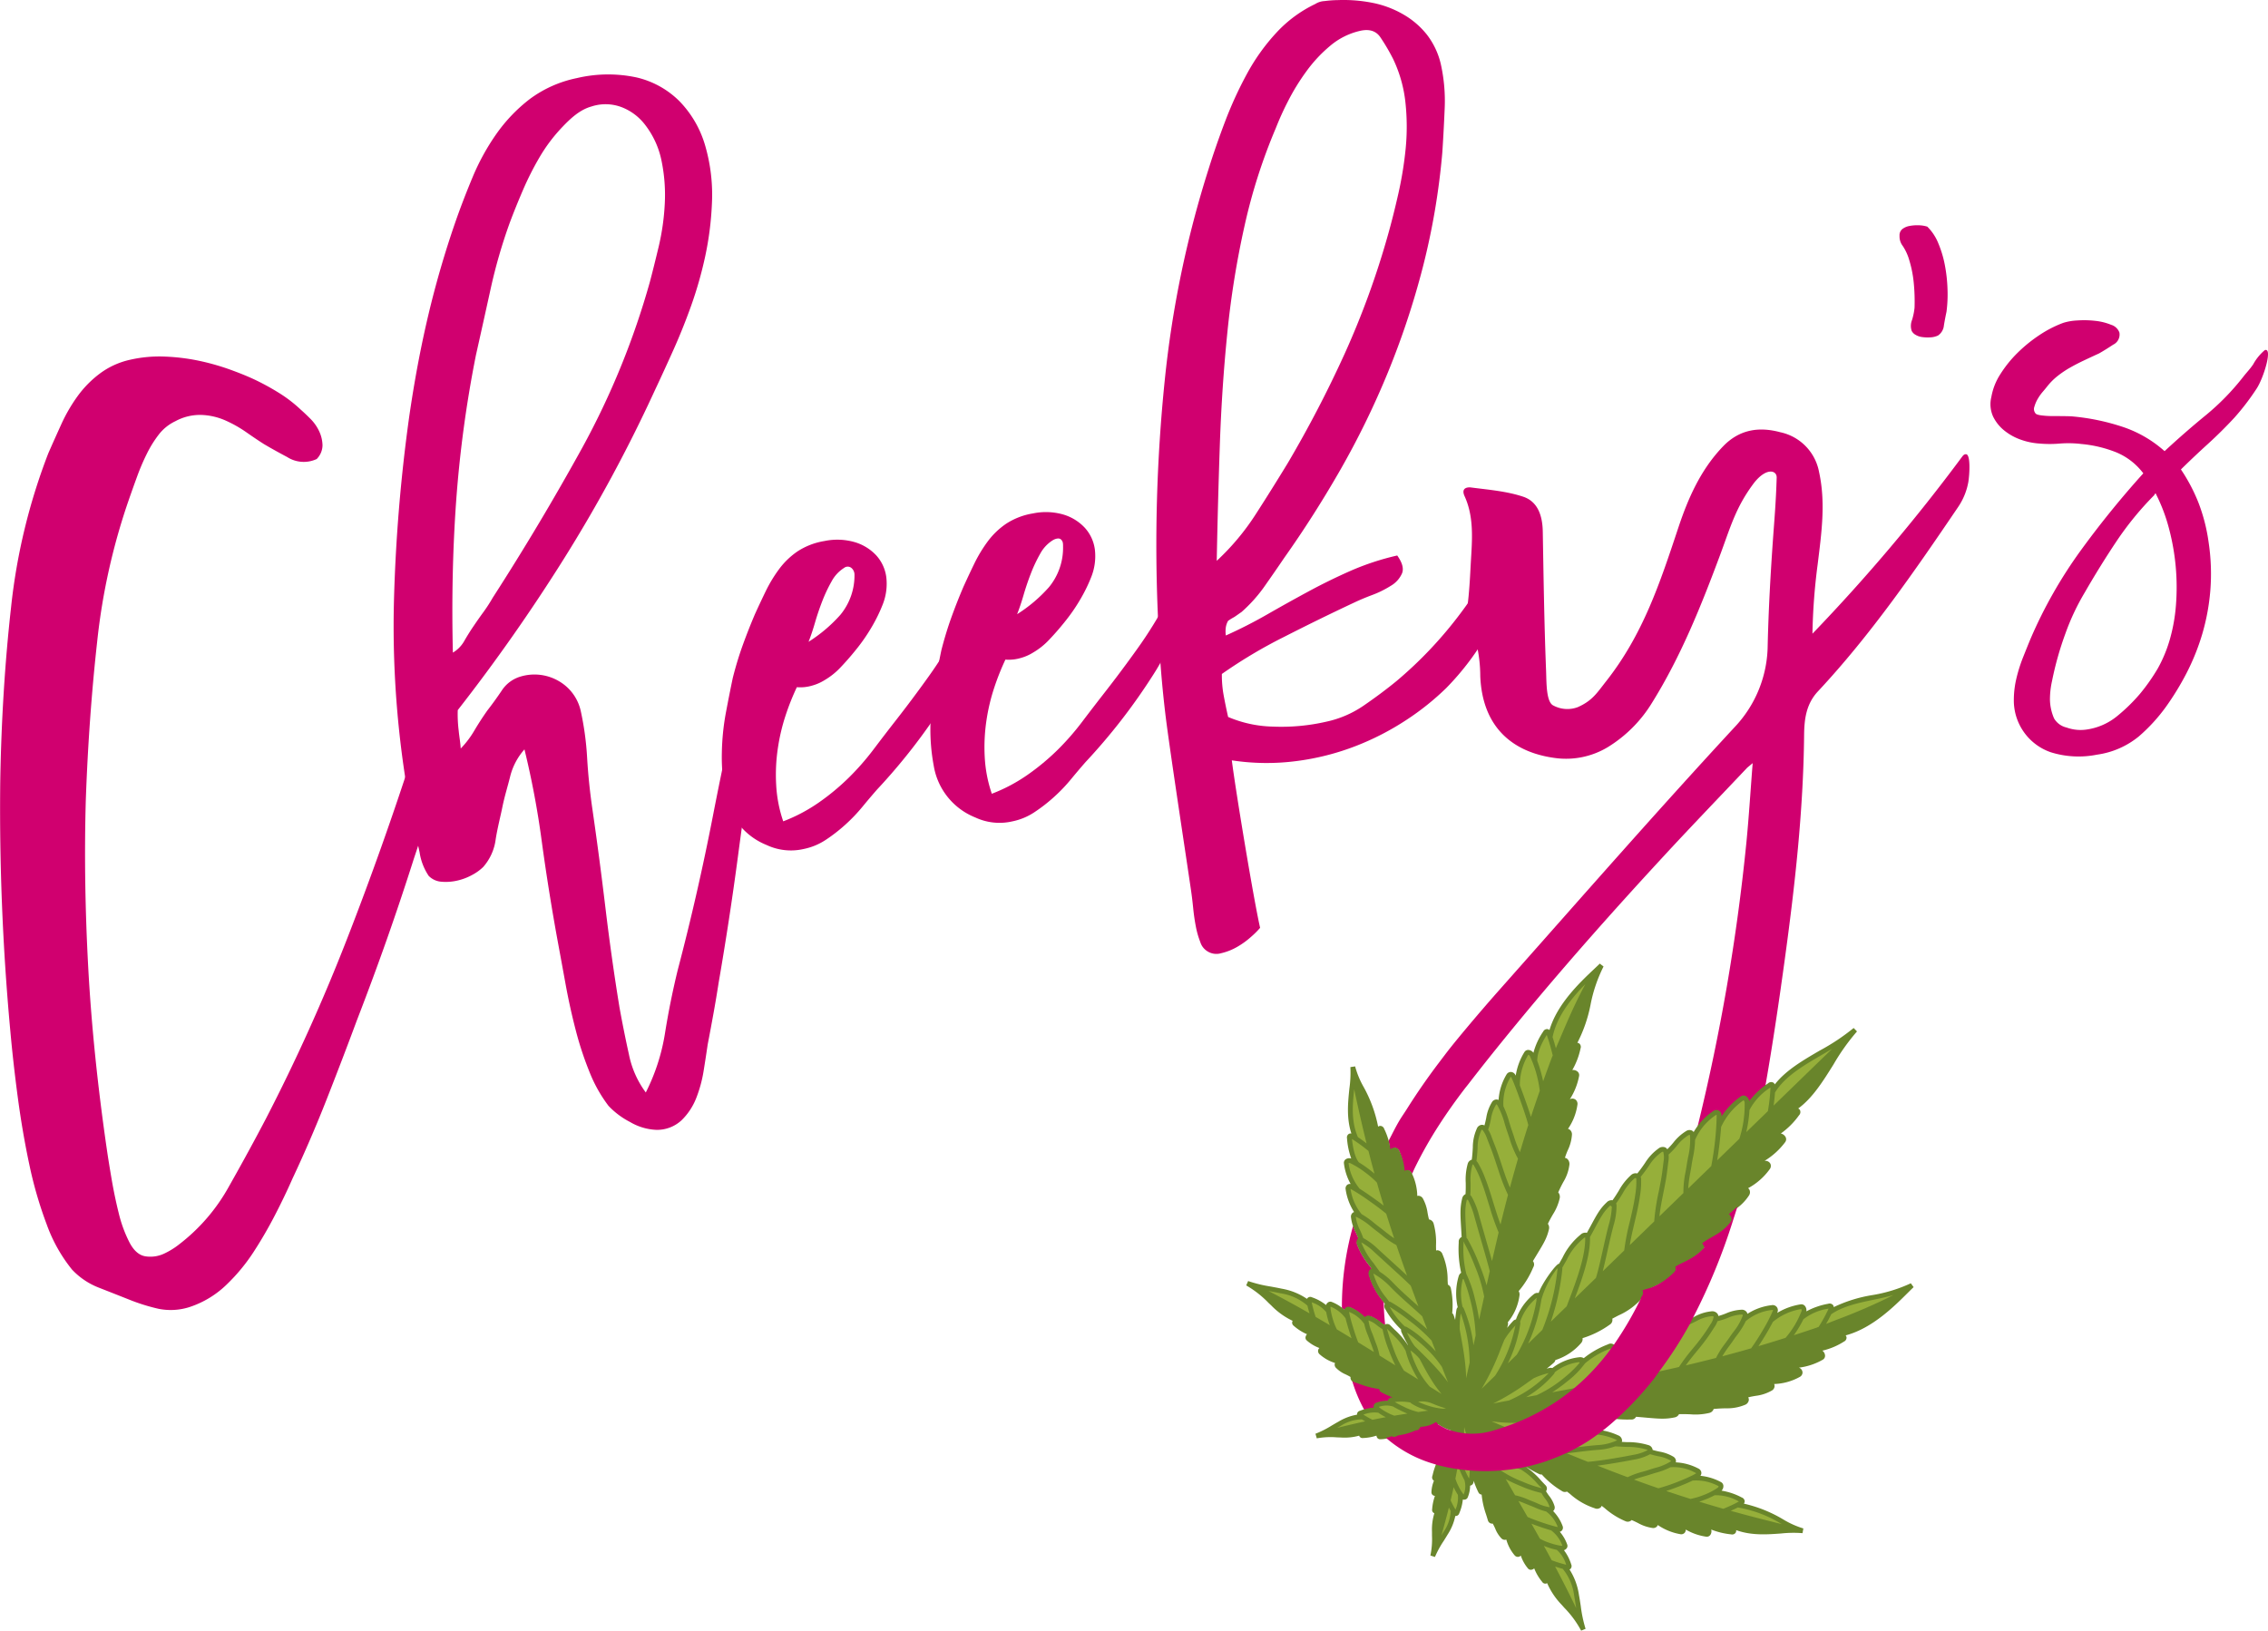 <?xml version="1.0" encoding="UTF-8"?> <svg xmlns="http://www.w3.org/2000/svg" width="445.098" height="320.044" viewBox="0 0 445.098 320.044"><g id="Group_840" data-name="Group 840" transform="translate(792 -1458.536)"><g id="Group_839" data-name="Group 839" transform="translate(-792 1458.536)"><path id="Path_779" data-name="Path 779" d="M419.1,364.15a.747.747,0,0,1,.485-.562,6.115,6.115,0,0,1,2.282-.4.439.439,0,0,1,.019-.1,1.016,1.016,0,0,1,.874-.565h0c.028,0,.365-.2.391-.2a25.977,25.977,0,0,1-2.553-1.01.923.923,0,0,1-.347-.74,16.044,16.044,0,0,1-3.828-.8c-.363-.119-.841-.258-1.261-.394-.372-.115-.639-.29-.642-.665,0-.049.007-.1.012-.15-.038-.021-.066-.033-.1-.052a28.707,28.707,0,0,0,2.635,6.468,9.061,9.061,0,0,1,2.041-.431A.934.934,0,0,1,419.1,364.15Z" transform="translate(-149.255 -88.151)" fill="#D0006F"></path><path id="Path_780" data-name="Path 780" d="M414.582,362.014a.851.851,0,0,1,.862-.094,7.545,7.545,0,0,1,2.731,2.132c.04-.049.239-.286.274-.316a.926.926,0,0,1,.885-.126,6.836,6.836,0,0,1,2.071,1.34c.26.2.419.159.743.363-.169-1.513-.269-3.041-.29-4.587l-.056-.08a13.6,13.6,0,0,1-2.715-4.955,1.079,1.079,0,0,1,.216-1.178.792.792,0,0,1,.3-.164c-.148-.2-.291-.4-.422-.581a15.082,15.082,0,0,1-2.481-4.154,1.067,1.067,0,0,1,.185-1.148c.019-.017.042-.035.07-.056-.178-.473-.366-.876-.551-1.27a12.4,12.4,0,0,1-.555-1.335,58.609,58.609,0,0,0-2.2,16.146,7.334,7.334,0,0,1,.649.487A.8.8,0,0,1,414.582,362.014Z" transform="translate(-150.3 -105.218)" fill="#D0006F"></path><path id="Path_781" data-name="Path 781" d="M420.9,392.029a1.082,1.082,0,0,1,.848.609,8.09,8.09,0,0,1,.89,2.708c.08.417.159.841.3,1.324a.308.308,0,0,1,.08,0,1.141,1.141,0,0,1,.839.832,13.707,13.707,0,0,1,.48,4.271c0,.3.014.623.021.979a.737.737,0,0,1,.344-.047,1.153,1.153,0,0,1,.923.794,12.642,12.642,0,0,1,1.031,5.109c.017.255.033.532.054.827a1.03,1.03,0,0,1,.6.8,15.434,15.434,0,0,1,.274,4.791.9.9,0,0,1,.29.415c.061.155.171.5.3.909.077-.862.2-1.7.248-2a.936.936,0,0,1,.244-.49,11.856,11.856,0,0,1,.161-6.107,1.193,1.193,0,0,1,.476-.654,21.189,21.189,0,0,1-.508-5.843v-.253a.978.978,0,0,1,.567-.928l-.08-1.324c-.208-3.2-.286-4.392.141-6.224a1.181,1.181,0,0,1,.661-.867c.044-.81.04-1.53.03-2.193a11.657,11.657,0,0,1,.363-3.751,1.162,1.162,0,0,1,.794-.827c.129-1.014.162-1.75.195-2.4a9.029,9.029,0,0,1,.747-3.659,1.2,1.2,0,0,1,.937-.792.99.99,0,0,1,.574.124c.152-.527.246-1,.342-1.469a8.344,8.344,0,0,1,1.092-3.09,1.06,1.06,0,0,1,.895-.553.923.923,0,0,1,.417.1,11.125,11.125,0,0,1,1.5-4.962,1,1,0,0,1,.888-.553,1.059,1.059,0,0,1,.923.665l.026.049a12.3,12.3,0,0,1,1.67-4.622.886.886,0,0,1,.794-.433,1.324,1.324,0,0,1,.979.555,13.429,13.429,0,0,1,1.89-4.189.842.842,0,0,1,.815-.49.7.7,0,0,1,.41.192c1.511-5.18,5.95-9.406,8.694-12.02.419-.4.8-.761,1.113-1.075l.743.565a28.583,28.583,0,0,0-2.507,7.482,27.908,27.908,0,0,1-2.553,7.522.7.7,0,0,1,.415.167.872.872,0,0,1,.215.928,14.382,14.382,0,0,1-1.6,4.257,1.343,1.343,0,0,1,1.047.3.922.922,0,0,1,.293.865,12.771,12.771,0,0,1-1.785,4.549l.086-.028a1.047,1.047,0,0,1,1.071.145,1.061,1.061,0,0,1,.325,1,11.048,11.048,0,0,1-1.82,4.713.953.953,0,0,1,.38.185,1.175,1.175,0,0,1,.4,1.028,8.346,8.346,0,0,1-.785,2.956,14.551,14.551,0,0,0-.564,1.52.99.99,0,0,1,.51.241,1.373,1.373,0,0,1,.361,1.211,8.544,8.544,0,0,1-1.134,3.254,22.965,22.965,0,0,0-1.015,2.083,1.328,1.328,0,0,1,.293,1.162,10.053,10.053,0,0,1-1.335,3.2c-.3.534-.633,1.122-.956,1.823a1.3,1.3,0,0,1,.206,1.1c-.4,1.722-.98,2.685-2.378,5.006l-.733,1.223a1.035,1.035,0,0,1,.127,1.117l-.089.185a17.474,17.474,0,0,1-2.8,4.6,1.29,1.29,0,0,1,.171.813,10.4,10.4,0,0,1-2.272,5.308.934.934,0,0,1,.023.534c-.023.106-.08.309-.155.567.52-.637,1.024-1.195,1.2-1.375a.948.948,0,0,1,.53-.283,11.1,11.1,0,0,1,3.465-4.964,1.157,1.157,0,0,1,.968-.26c.762-2.153,3.526-5.866,3.957-5.74h.01c.251-.447.475-.843.675-1.2a13.189,13.189,0,0,1,3.53-4.552,1.317,1.317,0,0,1,1.235-.352c.291-.534.546-1.014.778-1.441,1.256-2.352,1.776-3.324,3.106-4.589a1.279,1.279,0,0,1,1.11-.391c.495-.686.881-1.321,1.232-1.9a11.567,11.567,0,0,1,2.394-3.073,1.31,1.31,0,0,1,1.211-.307c.691-.864,1.125-1.5,1.509-2.073a9.9,9.9,0,0,1,2.605-2.834,1.327,1.327,0,0,1,1.293-.251,1,1,0,0,1,.449.379c.461-.454.822-.883,1.174-1.3a9.438,9.438,0,0,1,2.5-2.284,1.171,1.171,0,0,1,1.134-.112.96.96,0,0,1,.344.3,11.236,11.236,0,0,1,.923-1.373,391.1,391.1,0,0,0,9.429-54.94c.506-5.077.813-10.172,1.263-15.89-.733.623-.97.787-1.164.993-5.494,5.805-11.039,11.564-16.46,17.437-9.265,10.031-18.336,20.226-27.053,30.726-3.779,4.552-7.506,9.153-11.123,13.845-.213.274-.436.539-.646.813-1.83,2.382-3.551,4.81-5.145,7.283a80.407,80.407,0,0,0-4.728,8.368c-.185.382-.347.773-.525,1.157a10.64,10.64,0,0,1,1.078,4.395A.974.974,0,0,1,420.9,392.029Z" transform="translate(-142.408 -157.261)" fill="none"></path><path id="Path_782" data-name="Path 782" d="M427.949,249.4m7.042,112.406a28.032,28.032,0,0,1,.569,5.569c.419,10.059,6.379,14.895,14.508,16.031a15.884,15.884,0,0,0,10.549-2.127,26.25,26.25,0,0,0,8.686-8.75c5.646-9.078,9.6-18.955,13.306-28.9,2.073-5.569,3.05-9.27,6.475-13.925,2.462-3.345,4.692-2.832,4.646-1.3-.145,4.817-.419,7.8-.719,11.992-.5,7.124-.874,13.777-1.045,20.9A23.639,23.639,0,0,1,485.45,377.4c-14.677,15.855-28.92,32.114-43.255,48.285-.829.935-1.656,1.874-2.488,2.809q-3.395,3.82-6.672,7.733c-1.092,1.3-2.174,2.605-3.231,3.931-.806,1.007-1.574,2.043-2.354,3.069q-3.342,4.4-6.292,9.087c-.5.8-1.045,1.556-1.523,2.369-.757,1.286-1.385,2.6-2.078,3.9a10.212,10.212,0,0,1,.258,1.919,1.722,1.722,0,0,1,1.066-.5.913.913,0,0,1,.738.513,10.548,10.548,0,0,1,.89,4.257,1.935,1.935,0,0,1,.827-.387,1,1,0,0,1,.808.6.7.7,0,0,1,.03.075c.178-.384.34-.775.525-1.157a80.41,80.41,0,0,1,4.728-8.368c1.593-2.474,3.315-4.9,5.145-7.283.211-.274.433-.539.646-.813,3.617-4.693,7.344-9.293,11.123-13.845,8.717-10.5,17.788-20.7,27.053-30.727,5.421-5.873,10.966-11.631,16.46-17.437.194-.206.431-.37,1.164-.993-.45,5.718-.757,10.814-1.263,15.89a399.2,399.2,0,0,1-9.563,55.5,14.271,14.271,0,0,1,3.008-2.5c.342-.244.621.654.956.813.2.1.572-.185.609.469,0,.049.768.232.771.283.965-1.509,1.532-2.75,3.05-3.84.276-.2.719-.633,1.035-.487.363.166.874.483.975.935a12.167,12.167,0,0,1,2.907-3.638c1.087-6.2,2.141-13.037,3.031-19.273.054-.375.1-.75.157-1.127h0q.306-2.147.6-4.294c2.014-14.661,3.668-29.359,3.821-44.2.033-3.078.366-6.093,2.7-8.6,10.388-11.123,18.995-23.619,27.508-36.171a12.7,12.7,0,0,0,2.027-4.957c.253-1.609.466-5.493-.494-5.433-.232.007-.4.07-.68.424a355.471,355.471,0,0,1-29.422,34.8,119.347,119.347,0,0,1,1.017-13.564c.74-6.051,1.624-12.07.279-18.177a9.811,9.811,0,0,0-7.6-7.8c-4.144-1.117-7.993-.583-11.212,2.746-4.376,4.531-6.852,10.125-8.778,15.907-3.638,10.938-6.927,20.981-14.183,30.207-1.827,2.324-2.724,3.84-5.59,5.1a5.81,5.81,0,0,1-4.751-.309c-1.469-.64-1.368-4.589-1.457-6.829-.361-9.1-.492-18.21-.649-27.318-.051-3.022-.921-5.866-3.821-6.843-3.277-1.1-6.847-1.373-10.312-1.827-.344-.044-2.041-.1-1.207,1.729,1.914,4.2,1.462,8.748,1.207,13.187-.145,2.511-.438,10.378-1.633,12.336" transform="translate(-145.055 -234.656)" fill="#D0006F"></path><path id="Path_783" data-name="Path 783" d="M536.613,387.339l-.546-.754a28.812,28.812,0,0,1-7.544,2.317,27.646,27.646,0,0,0-7.583,2.361.707.707,0,0,0-.157-.417.868.868,0,0,0-.925-.239,14.291,14.291,0,0,0-4.294,1.488,1.332,1.332,0,0,0-.274-1.052.918.918,0,0,0-.862-.319,12.734,12.734,0,0,0-4.589,1.673c.012-.028.021-.059.033-.082a1.01,1.01,0,0,0-1.117-1.431,11.057,11.057,0,0,0-4.756,1.7,1,1,0,0,0-.176-.386,1.171,1.171,0,0,0-1.019-.422,8.472,8.472,0,0,0-2.977.71,13.59,13.59,0,0,1-1.528.525.982.982,0,0,0-.232-.513,1.31,1.31,0,0,0-1.2-.4,8.491,8.491,0,0,0-3.277,1.056c-.555.274-1.176.59-2.111.958a1.32,1.32,0,0,0-1.153-.321,10.068,10.068,0,0,0-3.23,1.253c-.541.288-1.136.607-1.846.911a1.316,1.316,0,0,0-1.094-.237c-1.736.358-2.715.914-5.072,2.254l-1.234.7a1.039,1.039,0,0,0-1.113-.153l-.176.08a17.4,17.4,0,0,0-4.683,2.687,1.289,1.289,0,0,0-.808-.19,10.414,10.414,0,0,0-5.367,2.136.941.941,0,0,0-.532-.035c-.1.019-.3.07-.569.143.651-.506,1.22-1,1.405-1.164a.985.985,0,0,0,.3-.52,11.119,11.119,0,0,0,5.051-3.338,1.172,1.172,0,0,0,.281-.963,18.379,18.379,0,0,0,5.327-2.638,1.076,1.076,0,0,0,.511-1.171l0-.012c.457-.244.86-.454,1.223-.644a13.166,13.166,0,0,0,4.638-3.413,1.323,1.323,0,0,0,.38-1.225c.543-.279,1.028-.523,1.462-.743,2.383-1.2,3.369-1.692,4.667-2.989a1.288,1.288,0,0,0,.419-1.1c.7-.473,1.342-.846,1.93-1.185a11.486,11.486,0,0,0,3.135-2.315,1.321,1.321,0,0,0,.337-1.2c.878-.665,1.532-1.085,2.111-1.457a9.774,9.774,0,0,0,2.9-2.53,1.326,1.326,0,0,0,.283-1.289.977.977,0,0,0-.368-.457,17.242,17.242,0,0,1,1.333-1.141,9.47,9.47,0,0,0,2.345-2.446,1.155,1.155,0,0,0,.141-1.127.9.9,0,0,0-.284-.349,12.583,12.583,0,0,0,4.222-3.7,1.056,1.056,0,0,0,.169-1.071,1.092,1.092,0,0,0-.993-.6c-.047,0-.094-.007-.145-.01a14.341,14.341,0,0,0,4.025-3.657.935.935,0,0,0,.108-.947,1.386,1.386,0,0,0-.965-.75,15.3,15.3,0,0,0,3.577-3.575.9.9,0,0,0,.194-.988.723.723,0,0,0-.361-.342c2.823-2.055,4.906-5.4,6.932-8.647a41.926,41.926,0,0,1,4.61-6.482l-.656-.675a41.706,41.706,0,0,1-6.62,4.409c-3.31,1.926-6.714,3.907-8.853,6.667a.746.746,0,0,0-.33-.373.9.9,0,0,0-1,.164,15.409,15.409,0,0,0-3.68,3.467,1.4,1.4,0,0,0-.724-.989.934.934,0,0,0-.947.082,14.441,14.441,0,0,0-3.774,3.917c0-.054,0-.1,0-.152a1.09,1.09,0,0,0-.574-1.008,1.053,1.053,0,0,0-1.078.131,12.514,12.514,0,0,0-3.821,4.111.945.945,0,0,0-.344-.3,1.183,1.183,0,0,0-1.134.105,9.514,9.514,0,0,0-2.511,2.272,17.3,17.3,0,0,1-1.183,1.3.994.994,0,0,0-.445-.38,1.328,1.328,0,0,0-1.3.244,9.873,9.873,0,0,0-2.619,2.818c-.389.569-.825,1.206-1.52,2.066a1.319,1.319,0,0,0-1.211.3,11.5,11.5,0,0,0-2.411,3.062c-.356.578-.747,1.213-1.244,1.9a1.282,1.282,0,0,0-1.113.384c-1.335,1.258-1.86,2.228-3.13,4.573-.234.429-.492.9-.787,1.439a1.31,1.31,0,0,0-1.235.347,13.2,13.2,0,0,0-3.554,4.533c-.2.356-.429.752-.682,1.2h-.009c-.431-.129-3.214,3.57-3.987,5.719a1.144,1.144,0,0,0-.967.255,11.073,11.073,0,0,0-3.491,4.945.932.932,0,0,0-.532.281c-.173.178-.682.733-1.2,1.368.075-.258.134-.462.157-.567a.936.936,0,0,0-.021-.534,10.383,10.383,0,0,0,2.3-5.3,1.279,1.279,0,0,0-.166-.813,17.412,17.412,0,0,0,2.823-4.589l.091-.183a1.043,1.043,0,0,0-.119-1.12l.738-1.218c1.41-2.314,1.994-3.273,2.4-4.994a1.3,1.3,0,0,0-.2-1.1c.325-.7.661-1.282.965-1.816a10.025,10.025,0,0,0,1.352-3.191,1.327,1.327,0,0,0-.286-1.162,23.174,23.174,0,0,1,1.024-2.081,8.5,8.5,0,0,0,1.153-3.247,1.374,1.374,0,0,0-.356-1.211.964.964,0,0,0-.509-.246,14,14,0,0,1,.574-1.516,8.41,8.41,0,0,0,.8-2.954,1.171,1.171,0,0,0-.391-1.029.978.978,0,0,0-.379-.19,11.061,11.061,0,0,0,1.846-4.7,1.065,1.065,0,0,0-.323-1,1.048,1.048,0,0,0-1.068-.152l-.087.028a12.738,12.738,0,0,0,1.808-4.54.914.914,0,0,0-.288-.864,1.337,1.337,0,0,0-1.045-.312,14.376,14.376,0,0,0,1.619-4.247.86.86,0,0,0-.211-.928.7.7,0,0,0-.412-.171,27.915,27.915,0,0,0,2.593-7.508,28.628,28.628,0,0,1,2.544-7.471l-.738-.567c-.316.312-.7.672-1.12,1.071-2.757,2.6-7.218,6.8-8.757,11.974a.686.686,0,0,0-.408-.195.85.85,0,0,0-.82.485A13.435,13.435,0,0,0,462,341.348a1.326,1.326,0,0,0-.979-.56.876.876,0,0,0-.794.428,12.326,12.326,0,0,0-1.7,4.615l-.026-.052a1.061,1.061,0,0,0-.918-.67,1,1,0,0,0-.89.548,11.094,11.094,0,0,0-1.53,4.952.961.961,0,0,0-.42-.1,1.061,1.061,0,0,0-.895.55,8.372,8.372,0,0,0-1.111,3.083c-.1.466-.194.942-.349,1.467a.983.983,0,0,0-.572-.124,1.188,1.188,0,0,0-.942.785,9.032,9.032,0,0,0-.768,3.657c-.035.651-.073,1.387-.206,2.4a1.164,1.164,0,0,0-.8.822,11.715,11.715,0,0,0-.384,3.751c.007.661.009,1.38-.04,2.19a1.192,1.192,0,0,0-.665.865c-.436,1.83-.365,3.027-.173,6.225l.073,1.324a.978.978,0,0,0-.572.923l0,.255a21.2,21.2,0,0,0,.478,5.845,1.185,1.185,0,0,0-.48.649,11.888,11.888,0,0,0-.192,6.107.921.921,0,0,0-.246.49c-.052.3-.176,1.136-.26,2-.124-.412-.232-.754-.293-.911a.878.878,0,0,0-.288-.415,15.469,15.469,0,0,0-.248-4.793,1.031,1.031,0,0,0-.6-.8c-.019-.3-.033-.572-.049-.829a12.626,12.626,0,0,0-1-5.114,1.154,1.154,0,0,0-.921-.8.769.769,0,0,0-.342.044c-.007-.356-.014-.679-.016-.979a13.8,13.8,0,0,0-.457-4.271,1.142,1.142,0,0,0-.834-.836.246.246,0,0,0-.082-.007c-.131-.483-.209-.907-.286-1.324a8.086,8.086,0,0,0-.876-2.715,1.08,1.08,0,0,0-.846-.611.973.973,0,0,0-.293.031,10.662,10.662,0,0,0-1.085-4.477,1,1,0,0,0-.8-.607.883.883,0,0,0-.6.173,10.585,10.585,0,0,0-1.1-4.055.91.91,0,0,0-.736-.513,1.264,1.264,0,0,0-.956.33,12.755,12.755,0,0,0-1.216-4.008.84.84,0,0,0-.714-.59.715.715,0,0,0-.478.148,26.53,26.53,0,0,0-2.861-7.818,17.323,17.323,0,0,1-1.654-4.008l-.928.14a22.662,22.662,0,0,1-.195,4.194c-.283,2.746-.6,5.814.391,8.846a.721.721,0,0,0-.529.089.827.827,0,0,0-.33.853,14.7,14.7,0,0,0,.827,3.957,1.259,1.259,0,0,0-1.085.154.841.841,0,0,0-.347.792,11.046,11.046,0,0,0,1.314,4.057.886.886,0,0,0-.649.148.914.914,0,0,0-.326.916,11.223,11.223,0,0,0,1.656,4.442.884.884,0,0,0-.262.129.988.988,0,0,0-.342.951,8.316,8.316,0,0,0,.879,2.816c.183.393.37.8.543,1.272-.028.021-.051.04-.07.056a1.067,1.067,0,0,0-.19,1.146,15,15,0,0,0,2.458,4.168c.129.183.272.377.419.584a.823.823,0,0,0-.3.162,1.083,1.083,0,0,0-.225,1.178,13.643,13.643,0,0,0,2.689,4.969l.424.583a1.017,1.017,0,0,0,.08,1,16.766,16.766,0,0,0,3.128,4.043.857.857,0,0,0,.059.5,24.033,24.033,0,0,0,1.284,2.518.2.2,0,0,0-.04.016,15.524,15.524,0,0,0-2.54-2.971c-.276-.274-.569-.562-.883-.885a.878.878,0,0,0-1.012-.187,1.072,1.072,0,0,0-.131.077,10.006,10.006,0,0,1-.9-.642,6.042,6.042,0,0,0-1.951-1.108.926.926,0,0,0-.885.122.75.75,0,0,0-.117.115,8.305,8.305,0,0,0-2.879-1.947.855.855,0,0,0-.862.089.814.814,0,0,0-.286.424,7.776,7.776,0,0,0-2.483-1.539.768.768,0,0,0-.736.11,1.088,1.088,0,0,0-.373.5,8.909,8.909,0,0,0-2.748-1.509.725.725,0,0,0-.993.3,12.607,12.607,0,0,0-4.957-2c-.708-.152-1.427-.283-2.146-.417a26.15,26.15,0,0,1-4.446-1.082l-.382.855a19.842,19.842,0,0,1,4.4,3.451l.527.494a14.4,14.4,0,0,0,4.2,3.013.6.6,0,0,0-.1.222.766.766,0,0,0,.307.752,9.611,9.611,0,0,0,2.6,1.649,1.1,1.1,0,0,0-.281.536.707.707,0,0,0,.237.691A7.907,7.907,0,0,0,420,399.294a.758.758,0,0,0-.251.429.844.844,0,0,0,.3.806,8.148,8.148,0,0,0,3.013,1.7.932.932,0,0,0-.049.155.873.873,0,0,0,.279.836,5.944,5.944,0,0,0,1.862,1.251c.307.15.616.3.958.513-.007.049-.009.1-.014.15a.861.861,0,0,0,.614.818c.417.136.8.274,1.164.4a16.371,16.371,0,0,0,3.859.984.767.767,0,0,0,.387.63,16.285,16.285,0,0,0,2.277,1.017c-.023,0-.054,0-.08.007l-.126.007a.825.825,0,0,0-.752.555.6.6,0,0,0-.019.094,6.1,6.1,0,0,0-2.282.387.75.75,0,0,0-.49.56.9.9,0,0,0,.007.4,9.11,9.11,0,0,0-2.729.625.725.725,0,0,0-.541.59.562.562,0,0,0,0,.167,10.458,10.458,0,0,0-3.655,1.373c-.422.232-.846.483-1.27.731a19.246,19.246,0,0,1-3.24,1.642l.262.9a15.079,15.079,0,0,1,3.917-.194l.769.026a10.867,10.867,0,0,0,3.638-.358.488.488,0,0,0,.052.138.687.687,0,0,0,.7.323,9.894,9.894,0,0,0,2.64-.466.862.862,0,0,0,.108.361.687.687,0,0,0,.625.347,6.43,6.43,0,0,0,2.233-.426.384.384,0,0,0,.035.061.8.8,0,0,0,.864.29l.286-.07a12.776,12.776,0,0,0,3.512-1.234.71.71,0,0,0,.272.007l.375-.061a7.034,7.034,0,0,0,3.331-1.2l.422-.321a9.936,9.936,0,0,0,2.507,1.216c.237.051.159.775.405.583-.281.4-.644-.077-.923.29l-.3.408a6.912,6.912,0,0,0-1.3,3.3l-.07.368a.761.761,0,0,0-.007.272,12.9,12.9,0,0,0-1.338,3.472l-.08.281a.793.793,0,0,0,.263.874.705.705,0,0,0,.061.038,6.375,6.375,0,0,0-.494,2.218.7.7,0,0,0,.321.635.911.911,0,0,0,.363.12,9.969,9.969,0,0,0-.546,2.624.684.684,0,0,0,.3.71.469.469,0,0,0,.136.056,10.926,10.926,0,0,0-.468,3.627l0,.768a15.273,15.273,0,0,1-.314,3.91l.895.288a18.885,18.885,0,0,1,1.738-3.179c.26-.419.525-.838.773-1.255a10.455,10.455,0,0,0,1.483-3.61.576.576,0,0,0,.166,0,.73.73,0,0,0,.607-.523,9.216,9.216,0,0,0,.708-2.71.838.838,0,0,0,.4.021.728.728,0,0,0,.571-.471,6.108,6.108,0,0,0,.459-2.272.711.711,0,0,0,.1-.016.821.821,0,0,0,.574-.733l.016-.12c0-.03,0-.063.009-.091a15.793,15.793,0,0,0,.946,2.319.769.769,0,0,0,.614.4,16.553,16.553,0,0,0,.867,3.884c.117.366.237.754.363,1.178a.867.867,0,0,0,.8.637,1.031,1.031,0,0,0,.15-.007c.2.349.345.665.485.977a5.946,5.946,0,0,0,1.192,1.9.926.926,0,0,0,.829.3,1.019,1.019,0,0,0,.155-.044,8.124,8.124,0,0,0,1.609,3.062.822.822,0,0,0,.794.323.79.79,0,0,0,.44-.239,7.862,7.862,0,0,0,1.406,2.521.731.731,0,0,0,.684.258,1.063,1.063,0,0,0,.543-.267,9.666,9.666,0,0,0,1.57,2.652.713.713,0,0,0,.967.244,14.44,14.44,0,0,0,2.886,4.283l.475.539a19.8,19.8,0,0,1,3.313,4.5l.869-.356a25.811,25.811,0,0,1-.946-4.479c-.11-.721-.218-1.45-.351-2.153a12.6,12.6,0,0,0-1.853-5.02.672.672,0,0,0,.225-.162.772.772,0,0,0,.112-.815,8.977,8.977,0,0,0-1.429-2.8,1.1,1.1,0,0,0,.513-.354.764.764,0,0,0,.134-.736,7.844,7.844,0,0,0-1.462-2.528.829.829,0,0,0,.431-.272.858.858,0,0,0,.117-.86,8.348,8.348,0,0,0-1.858-2.935c.045-.042.084-.08.117-.115a.944.944,0,0,0,.147-.885,5.954,5.954,0,0,0-1.049-1.98,10.411,10.411,0,0,1-.614-.918.829.829,0,0,0,.082-.127.89.89,0,0,0-.157-1.021c-.309-.319-.591-.623-.858-.907a15.435,15.435,0,0,0-2.891-2.628l.016-.04a24.744,24.744,0,0,0,2.476,1.359.868.868,0,0,0,.5.075,16.846,16.846,0,0,0,3.95,3.252,1.011,1.011,0,0,0,.993.108l.572.44a13.581,13.581,0,0,0,4.882,2.837,1.083,1.083,0,0,0,1.185-.185.737.737,0,0,0,.169-.3l.574.44a15.025,15.025,0,0,0,4.088,2.579,1.065,1.065,0,0,0,1.155-.152c.016-.016.035-.042.059-.068.469.19.867.389,1.253.581a8.284,8.284,0,0,0,2.788.965.987.987,0,0,0,.961-.314.906.906,0,0,0,.138-.258,11.217,11.217,0,0,0,4.383,1.79.912.912,0,0,0,.928-.3.873.873,0,0,0,.176-.6,11.154,11.154,0,0,0,4.013,1.4.845.845,0,0,0,.8-.326,1.265,1.265,0,0,0,.187-1.075,14.62,14.62,0,0,0,3.926.947.814.814,0,0,0,.857-.307.693.693,0,0,0,.11-.525c3,1.085,6.074.86,8.827.658a22.61,22.61,0,0,1,4.2-.063l.166-.925a17.244,17.244,0,0,1-3.952-1.771,26.437,26.437,0,0,0-7.728-3.1.736.736,0,0,0,.162-.476.843.843,0,0,0-.569-.731,12.755,12.755,0,0,0-3.969-1.34,1.271,1.271,0,0,0,.361-.944.9.9,0,0,0-.492-.75,10.8,10.8,0,0,0-4.02-1.221.893.893,0,0,0,.192-.6,1,1,0,0,0-.579-.822,10.612,10.612,0,0,0-4.446-1.218,1.008,1.008,0,0,0,.042-.293,1.084,1.084,0,0,0-.586-.862,8.011,8.011,0,0,0-2.687-.958c-.417-.091-.839-.183-1.312-.326,0-.028-.007-.059-.009-.084a1.123,1.123,0,0,0-.815-.86,13.707,13.707,0,0,0-4.25-.585c-.3-.014-.623-.028-.982-.049a.694.694,0,0,0,.056-.34,1.162,1.162,0,0,0-.768-.944,12.654,12.654,0,0,0-5.081-1.157c-.258-.023-.532-.047-.827-.075a1.044,1.044,0,0,0-.78-.618,15.54,15.54,0,0,0-4.786-.393.883.883,0,0,0-.4-.3c-.159-.061-.5-.18-.909-.319.865-.056,1.7-.155,2-.2a.966.966,0,0,0,.5-.23,11.95,11.95,0,0,0,6.112-.007,1.227,1.227,0,0,0,.663-.461,21.261,21.261,0,0,0,5.836.656l.246,0a.982.982,0,0,0,.942-.541l1.319.112c3.191.288,4.383.4,6.229.014a1.177,1.177,0,0,0,.881-.635c.81-.026,1.532,0,2.193.023a11.75,11.75,0,0,0,3.76-.269,1.159,1.159,0,0,0,.846-.773c1.017-.1,1.753-.117,2.406-.134a9.033,9.033,0,0,0,3.68-.656,1.189,1.189,0,0,0,.811-.916.932.932,0,0,0-.112-.576c.534-.141,1.014-.223,1.485-.3a8.384,8.384,0,0,0,3.113-1.017,1.053,1.053,0,0,0,.576-.879.946.946,0,0,0-.089-.422,11.115,11.115,0,0,0,5-1.377,1.01,1.01,0,0,0,.574-.874,1.062,1.062,0,0,0-.64-.937l-.054-.028a12.375,12.375,0,0,0,4.664-1.556.881.881,0,0,0,.452-.783,1.312,1.312,0,0,0-.529-.993,13.529,13.529,0,0,0,4.24-1.783.855.855,0,0,0,.506-.8.713.713,0,0,0-.18-.415c5.215-1.38,9.551-5.712,12.233-8.387C535.92,388.016,536.29,387.646,536.613,387.339Z" transform="translate(-161.064 -134.718)" fill="#69852b"></path><path id="Path_784" data-name="Path 784" d="M445.883,413.682a9.512,9.512,0,0,0,.665,3.041c.176.536.354.984.5,1.326a5.011,5.011,0,0,0-.22-2.675l-.152-.419a20.911,20.911,0,0,1-.729-2.293c-.009-.047-.021-.094-.035-.143-.028.2,0,.241-.031.44m-.848,5.011a13.7,13.7,0,0,0,1,2.956c.293.663.588,1.26.822,1.684a9.5,9.5,0,0,0-.007-3.083.9.9,0,0,1-.14-.127,9.672,9.672,0,0,1-1.057-2.383c-.094-.288-.194-.623-.293-.979C445.257,416.68,445.147,417.324,445.035,417.969Zm-.86,4.655a10.287,10.287,0,0,0,.679,1.624,8.547,8.547,0,0,0,.942,1.5,4.335,4.335,0,0,0,.2-2.668l-.023-.124c-.237-.44-.522-1.014-.8-1.647-.162-.366-.342-.789-.513-1.239C444.51,420.925,444.346,421.773,444.175,422.624Zm-.935,4.261a18.522,18.522,0,0,0,.953,1.816,5.863,5.863,0,0,0,.471-2.9c-.244-.377-.473-.783-.644-1.115-.068-.129-.129-.26-.192-.389C443.648,425.14,443.454,426,443.24,426.885Zm-.344,1.424c-.426,1.7-.911,3.5-1.464,5.468l.424-.7a7.74,7.74,0,0,0,1.4-4.116C443.133,428.759,443.013,428.536,442.9,428.309Zm-14.269-63.946a18.814,18.814,0,0,0-2.3-1.947,16.8,16.8,0,0,0-2.713-1.675.481.481,0,0,0-.408-.042,9.87,9.87,0,0,0,2.181,5.023c.654.415,1.427.93,2.232,1.5.888.618,1.759,1.253,2.49,1.813-.464-1.5-.9-3-1.331-4.5l-.016-.016C428.723,364.462,428.673,364.413,428.627,364.363ZM490.747,423c-.675.321-1.513.686-2.418,1.047-.953.375-1.928.726-2.778,1,1.591.537,3.17,1.054,4.76,1.558a14.912,14.912,0,0,0,2.671-.8,12.873,12.873,0,0,0,2.64-1.373.417.417,0,0,0,.209-.326A9.322,9.322,0,0,0,490.747,423Zm-20.723-9.172a1.016,1.016,0,0,1-.272.2,23.115,23.115,0,0,1-4.517,1.235,33.52,33.52,0,0,1-3.662.522c.879.366,1.76.74,2.638,1.106,1.05-.077,2.387-.241,3.685-.4,1.359-.171,2.919-.361,4.308-.457a10.142,10.142,0,0,0,3.7-.935c.04.042-.021-.044-.169-.108a11.816,11.816,0,0,0-4.784-1.082C470.668,413.881,470.361,413.857,470.024,413.824Zm-23.682-31.312.042.061a23.492,23.492,0,0,1,1.628,4.789,39.789,39.789,0,0,1,.82,4.039l.075-.351q.453-2.077.911-4.177a29.778,29.778,0,0,0-1.832-6,37.148,37.148,0,0,0-2.188-4.7.251.251,0,0,0-.089-.1l.061.309A20.157,20.157,0,0,0,446.342,382.512Zm-15.061,6.4a15.144,15.144,0,0,0,2.994,3.856,1.017,1.017,0,0,1,.3.068,18.39,18.39,0,0,1,3.47,2.588q1.29,1.149,2.286,2.23-.422-1.068-.841-2.146a32.2,32.2,0,0,0-4.416-3.938A36.36,36.36,0,0,0,431.281,388.91Zm13.951,1.267a16.128,16.128,0,0,0-.216,3.123c.08.473.169.958.258,1.448.312,1.7.633,3.463.832,5.433.1.923.157,1.827.178,2.729q.351-1.56.688-3.078A29.4,29.4,0,0,0,445.232,390.177Zm-29.255-2.158a22.092,22.092,0,0,0,.78,2.865c.911.522,1.83,1.061,2.769,1.616-.112-.3-.223-.63-.319-.965a14.947,14.947,0,0,1-.384-1.6A6.133,6.133,0,0,0,415.976,388.02Zm13.913,5.28a10,10,0,0,1-1.1-.768,5.108,5.108,0,0,0-1.67-.963,9.57,9.57,0,0,0,.731,2.516c.117.3.236.607.346.916.1.281.2.56.3.836a13.049,13.049,0,0,1,.785,2.621l3.107,1.923a32.214,32.214,0,0,1-1.286-2.994,23.147,23.147,0,0,1-1.218-4.065C429.892,393.312,429.889,393.3,429.889,393.3Zm-10.172-3.708a12.765,12.765,0,0,0,.391,1.673,10.777,10.777,0,0,0,.811,2.066c.944.562,1.9,1.141,2.879,1.738-.211-.6-.436-1.3-.658-2.026-.208-.7-.387-1.34-.522-1.884a6.636,6.636,0,0,0-2.933-2.294.446.446,0,0,0-.028.178c.014.155.03.335.059.532l.007.012Zm66.645,30.8a13.809,13.809,0,0,1-2.795,1.059c-.337.1-.67.2-1,.307-.445.147-.9.281-1.35.408-.686.2-1.354.389-1.993.644,1.623.6,3.214,1.162,4.786,1.705a36.57,36.57,0,0,0,3.975-1.345c.933-.37,1.806-.754,2.479-1.08l0-.016.038,0a10.219,10.219,0,0,0,.939-.511A8.716,8.716,0,0,0,486.362,420.391ZM432.41,394.874q-.365-.376-.782-.782c-.279-.276-.574-.574-.892-.9.152.544.578,2.071,1.256,3.858a21.59,21.59,0,0,0,2.094,4.376c.932.576,1.865,1.157,2.795,1.734a20.336,20.336,0,0,1-1.321-2.457,16.847,16.847,0,0,1-1.153-3.181A11.592,11.592,0,0,0,432.41,394.874Zm-6.686-18.605a.467.467,0,0,0,.023.084,14.16,14.16,0,0,0,2.333,3.931c.34.476.735,1.021,1.2,1.673l-.017.016a13.819,13.819,0,0,1,2.79,2.319c.986,1.033,2.169,2.1,3.292,3.113l.609.541c.33.3.661.583.965.862q-.759-2.024-1.506-4.048c-.834-.832-2.052-1.949-3.24-3.031l-1.3-1.185c-.885-.811-1.776-1.619-2.579-2.357a12.28,12.28,0,0,0-2.547-1.909Zm13.466,23.338c.569.588,1.146,1.206,1.729,1.872.647.733,1.244,1.478,1.8,2.233-.4-1.007-.8-2.013-1.192-3.024a23.474,23.474,0,0,0-4.107-4.557,26.09,26.09,0,0,0-2.7-2.139l-.028.028a13.9,13.9,0,0,0,1.474,2.572c.377.377.764.757,1.162,1.148C437.939,398.342,438.56,398.958,439.19,399.607Zm17.678-7.738a.911.911,0,0,1,.054.267,25.626,25.626,0,0,1-2.467,7.874l1.778-1.724a31.581,31.581,0,0,0,3.877-10.75l-.073-.026c.035-.094.066-.19.1-.288a.6.6,0,0,0,0-.063.36.36,0,0,0-.052.028A10.152,10.152,0,0,0,456.868,391.869Zm-21.513,5.594a17.244,17.244,0,0,0,1.057,2.851,15.842,15.842,0,0,0,2.685,4.193l.073.075c.433.272.869.539,1.3.813l.991.609a24.492,24.492,0,0,1-1.5-1.989,42.9,42.9,0,0,1-2.247-3.851q-.3-.552-.581-1.073A9.317,9.317,0,0,0,435.355,397.463Zm28.075,14.782a15.968,15.968,0,0,0-2.806-.679q-.682.018-1.4.049c-1.518.054-3.23.117-5.083.026-.984-.052-1.942-.143-2.889-.279q1.511.65,3.025,1.3l.007-.012a20.384,20.384,0,0,0,6,.237,19.343,19.343,0,0,0,3.151-.53Zm-35.351-29.876c.007.033.014.073.026.117a12.9,12.9,0,0,0,2.549,4.688l.511.7a1.031,1.031,0,0,1,.365.108,32.76,32.76,0,0,1,4.123,2.844c1.181.916,2.181,1.748,2.985,2.483-.328-.843-.654-1.7-.979-2.549-.64-.607-1.455-1.333-2.329-2.113l-.611-.541c-1.141-1.019-2.333-2.113-3.345-3.165A14.56,14.56,0,0,0,428.078,382.369Zm27.868,10.2a16.967,16.967,0,0,0-2.153,2.785c-.227.546-.45,1.106-.68,1.682a48.7,48.7,0,0,1-3.788,7.944l2.647-2.568A28.226,28.226,0,0,0,455.947,392.572Zm-32.441-1.738c.133.557.319,1.223.536,1.94.375,1.237.761,2.378,1.061,3.1l.511.316c.855.527,1.705,1.057,2.563,1.581-.15-.536-.349-1.059-.553-1.6-.108-.281-.213-.567-.314-.858s-.22-.588-.333-.883a11.944,11.944,0,0,1-.689-2.172,6.6,6.6,0,0,0-2.98-2.359c.04.234.1.536.183.879.009.021.021.033.031.054Zm58.893,26.99a9.807,9.807,0,0,1-3.1,1.054c-1.663.321-3.4.628-4.892.862-.832.129-1.63.241-2.357.333,1.97.775,3.945,1.537,5.922,2.27a15.724,15.724,0,0,1,2.992-1.082c.436-.124.874-.251,1.31-.4.34-.113.682-.216,1.028-.319a10.529,10.529,0,0,0,3.106-1.281.409.409,0,0,0,.117-.108c-.016,0-.049-.035-.117-.073a7.229,7.229,0,0,0-2.408-.848A15.039,15.039,0,0,1,482.4,417.823ZM423.59,365.755a10,10,0,0,0,2.183,4.955,17.252,17.252,0,0,1,2.5,1.773c.321.26.646.52.975.768.344.255.677.523,1.01.789.637.5,1.246.986,1.9,1.406q-.815-2.449-1.555-4.814c-.808-.682-2.134-1.68-3.514-2.643a37.705,37.705,0,0,0-3.46-2.216Zm5.444,43.927a5.818,5.818,0,0,0-2.914.379,17.8,17.8,0,0,0,1.783,1.01c.893-.183,1.759-.349,2.61-.508-.126-.066-.253-.129-.379-.2A12.6,12.6,0,0,1,429.034,409.683Zm46.526,6.595a12.052,12.052,0,0,1-3.291.689c-1.361.1-2.912.286-4.257.455-.651.082-1.317.162-1.947.237,1.366.565,2.734,1.125,4.111,1.668,1.064-.089,2.539-.274,4.081-.515,1.481-.232,3.207-.534,4.854-.86a9.117,9.117,0,0,0,2.771-.914c.059,0,0-.054-.119-.1a12.926,12.926,0,0,0-3.994-.541c-.614-.028-1.333-.059-2.212-.11Zm26.325-65.989a25.6,25.6,0,0,1-.626,4.322l4.243-4.116a37.172,37.172,0,0,0,.469-3.889l-.016-.012.019-.033c.014-.237.023-.466.033-.694v-.009A11.543,11.543,0,0,0,501.885,350.289Zm5.013-3.446c-.054.8-.148,1.647-.277,2.565l11.484-11.137c-.642.384-1.288.759-1.93,1.134C512.546,341.513,508.8,343.694,506.9,346.843Zm-91.775,41.814a10.3,10.3,0,0,0-5.231-2.4c-.693-.15-1.406-.281-2.111-.412-.091-.014-.182-.03-.276-.049,2.605,1.354,5.264,2.8,8.042,4.388-.161-.53-.3-1.028-.405-1.511Zm20.245,19.032a9.552,9.552,0,0,0-3.083-.1c.415.244,1.007.56,1.659.874a13.344,13.344,0,0,0,2.928,1.085c.644-.089,1.291-.178,1.937-.262-.354-.108-.682-.218-.972-.323a9.865,9.865,0,0,1-2.343-1.122A.627.627,0,0,1,435.369,407.689Zm29.241,5.137a.873.873,0,0,1-.225.185,14.381,14.381,0,0,1-4.008.813,25.336,25.336,0,0,1-3.142.115q1.114.475,2.23.951a25.157,25.157,0,0,0,5.592-.546,21.958,21.958,0,0,0,4.268-1.16A15.471,15.471,0,0,0,464.61,412.826Zm41.885-20.979c-.323.611-.712,1.312-1.141,2.057-.546.932-1.15,1.9-1.705,2.72,1.738-.515,3.5-1.054,5.315-1.631a17.771,17.771,0,0,0,3.13-5.215.432.432,0,0,0-.042-.436A11.551,11.551,0,0,0,506.495,391.848ZM486.01,359.022A4.435,4.435,0,0,1,486,360.2c-.08.579-.171,1.291-.265,2.071-.176,1.431-.461,2.856-.738,4.233-.3,1.513-.616,3.064-.785,4.636l4.709-4.568a19.579,19.579,0,0,1,.438-4.229c.082-.466.162-.935.234-1.4.078-.492.169-.982.262-1.471a14.575,14.575,0,0,0,.38-4.032c-.024-.2-.063-.281-.089-.3a.377.377,0,0,0-.22.075,8.508,8.508,0,0,0-2.279,2.073A15.916,15.916,0,0,1,486.01,359.022ZM460.232,340.6a26.975,26.975,0,0,1,1.162,4.034c.546-1.518,1.11-3.069,1.706-4.65.059-.138.117-.276.18-.412-.34-1.38-.658-2.521-1-3.526h-.007l0-.012c-.056-.169-.115-.337-.171-.5C460.508,338.069,460.253,339.62,460.232,340.6Zm52.235,50.752a21.444,21.444,0,0,1-1.881,3.125q2.2-.71,4.486-1.488c.129-.056.265-.105.394-.159a27.516,27.516,0,0,0,1.715-3.076l0,0,.012-.012c.077-.162.148-.326.218-.485A10.489,10.489,0,0,0,512.466,391.349Zm-21.255-35.213a18.069,18.069,0,0,1-.431,3.509c-.091.478-.183.958-.253,1.441s-.157.951-.241,1.422a23.408,23.408,0,0,0-.419,3.153l4.519-4.383a58.95,58.95,0,0,0,1.066-9.858.41.41,0,0,0-.054-.218.385.385,0,0,0-.11.058A11.236,11.236,0,0,0,491.211,356.136Zm-27.962-20.168c.216.661.426,1.38.639,2.181.3-.708.588-1.375.862-2.015,1.614-3.793,2.86-6.716,4.938-10.584C467.044,328.239,464.074,331.842,463.249,335.968Zm54.68,54.395q-.45.924-1.007,1.888c.7-.277,1.361-.536,2-.787a113.424,113.424,0,0,0,11.219-4.866c-1.3.368-2.628.646-3.935.918C523.154,388.16,520.268,388.77,517.929,390.363ZM496.323,353.6c-.141,1.968-.443,4.577-.768,6.541l4.346-4.217a21.528,21.528,0,0,0,1.04-7.094c-.026-.326-.19-.457-.232-.464A13.131,13.131,0,0,0,496.323,353.6Zm-32.657,48.151a.889.889,0,0,1-.087.251,21,21,0,0,1-5.529,4.634c.7-.129,1.4-.262,2.08-.391l0,0a24.776,24.776,0,0,0,5.606-3.6,20.6,20.6,0,0,0,2.825-2.764l-.11-.126.009,0A9.485,9.485,0,0,0,463.666,401.755Zm37.5-10.053a14.534,14.534,0,0,1-1.682,2.7c-.246.335-.492.675-.726,1.019-.274.4-.562.8-.855,1.195a21.471,21.471,0,0,0-1.349,2c.455-.124.911-.244,1.363-.368,1.413-.382,2.846-.775,4.294-1.2.682-.932,1.563-2.3,2.329-3.615a31.046,31.046,0,0,0,1.937-3.746.279.279,0,0,0,.026-.164.343.343,0,0,0-.131-.009A9.71,9.71,0,0,0,501.165,391.7ZM480.54,363.389a1.448,1.448,0,0,1,.08.347,17,17,0,0,1-.232,3.456c-.237,1.689-.654,3.474-1.061,5.2-.361,1.539-.712,3.015-.925,4.39l4.789-4.643a41.793,41.793,0,0,1,.886-5.819c.272-1.359.558-2.764.728-4.158.1-.787.183-1.5.267-2.092a4.232,4.232,0,0,0-.035-1.244l-.019-.136c-.019-.161-.066-.218-.082-.225-.037-.016-.18,0-.365.136a8.927,8.927,0,0,0-2.4,2.591C481.777,361.761,481.295,362.466,480.54,363.389Zm-23.717-17.945c.251.647.543,1.438.888,2.394.562,1.56.986,2.809,1.286,3.779.551-1.67,1.125-3.373,1.734-5.109l-.021-.2a22.578,22.578,0,0,0-1.891-6.566c-.131-.248-.3-.316-.337-.312A11.479,11.479,0,0,0,456.823,345.444Zm-11.16,43.55a.789.789,0,0,1,.115.145,25.925,25.925,0,0,1,1.944,7.321c.145-.665.286-1.317.428-1.959a31.8,31.8,0,0,0-1.045-6.906,29.44,29.44,0,0,0-1.338-4.161l-.148.038a11.433,11.433,0,0,0-.033,5.451A.53.53,0,0,1,445.663,388.994Zm4.939-34.861a5.726,5.726,0,0,1,.534,1.04l.089.241c.185.49.4,1.061.651,1.692.49,1.23.907,2.5,1.312,3.72l.363,1.1c.375,1.108.8,2.345,1.328,3.57q.773-2.878,1.581-5.669v0a20.248,20.248,0,0,1-1.713-4.132c-.136-.417-.274-.834-.422-1.249-.176-.5-.33-1.014-.487-1.53a15.315,15.315,0,0,0-1.408-3.542.55.55,0,0,0-.206-.23s-.04.035-.086.108a7.553,7.553,0,0,0-.987,2.776A14.727,14.727,0,0,1,450.6,354.133Zm45,37.588a3.834,3.834,0,0,1-.44.928c-.157.232-.326.5-.508.783l-.494.766a39.141,39.141,0,0,1-2.483,3.268l-.3.368c-.672.827-1.359,1.675-1.987,2.563q3.011-.71,5.934-1.464a17.219,17.219,0,0,1,1.82-2.875c.284-.382.565-.768.834-1.169.237-.354.492-.7.747-1.047a11.233,11.233,0,0,0,1.806-3.118c.054-.173.035-.246.026-.26h0a.359.359,0,0,0-.23-.047,7.469,7.469,0,0,0-2.673.647A13.994,13.994,0,0,1,495.6,391.721Zm-19.889-23.113a1.592,1.592,0,0,1,.087.382,13.75,13.75,0,0,1-.6,3.992c-.431,1.607-.82,3.35-1.2,5.044-.307,1.389-.607,2.729-.909,3.9l4.214-4.088a45.956,45.956,0,0,1,1.1-5.662c.4-1.705.813-3.469,1.043-5.112a15.909,15.909,0,0,0,.234-3.2c-.016-.14-.061-.223-.1-.23a.4.4,0,0,0-.333.122,10.792,10.792,0,0,0-2.214,2.832C476.668,367.2,476.251,367.873,475.714,368.608ZM453.6,349.546a18.832,18.832,0,0,1,1.138,3.1c.155.5.3,1,.473,1.49.15.422.29.846.429,1.265a24.5,24.5,0,0,0,1.2,3.148q.229-.766.459-1.525.562-1.88,1.183-3.8l-.049-.19c-.262-1.008-.8-2.647-1.6-4.877-.509-1.413-1.235-3.392-1.673-4.259a.4.4,0,0,0-.117-.155A9.925,9.925,0,0,0,453.6,349.546ZM431.916,408.46l-.122-.028a4.355,4.355,0,0,0-2.661.117,8.021,8.021,0,0,0,1.455.991,10.312,10.312,0,0,0,1.6.728c.853-.145,1.713-.281,2.57-.412-.443-.18-.862-.373-1.221-.548C432.911,409.013,432.349,408.71,431.916,408.46Zm10.427.377c-.047-.012-.091-.026-.14-.037a21.219,21.219,0,0,1-2.268-.8l-.417-.167a4.98,4.98,0,0,0-2.666-.3c.337.155.78.347,1.309.541a13.6,13.6,0,0,0,3.587.832Zm-17.722-37.623.009.059a7.593,7.593,0,0,0,.8,2.528,15.853,15.853,0,0,1,.663,1.607l.014.007a12.813,12.813,0,0,1,2.816,2.08c.8.738,1.689,1.546,2.577,2.355l1.3,1.185c.642.586,1.291,1.183,1.886,1.733q-1.072-2.98-2.087-5.979a17.178,17.178,0,0,1-2.928-2.017c-.326-.258-.656-.518-.991-.768s-.667-.522-1-.787a13.532,13.532,0,0,0-2.912-1.952A.777.777,0,0,0,424.621,371.213Zm40.526,10.015a1.866,1.866,0,0,1,.019.208,46.674,46.674,0,0,1-2.261,10.376l3.113-3.02c.164-.44.34-.911.527-1.4,1.338-3.549,3.176-8.4,3.1-12.016a.309.309,0,0,0-.023-.136c.014.028-.117.063-.274.2a12.194,12.194,0,0,0-3.35,4.285C465.753,380.158,465.475,380.652,465.147,381.228ZM447.183,367.06a1.291,1.291,0,0,1,.176.218,14.967,14.967,0,0,1,1.466,3.706c.5,1.8,1.1,3.88,1.649,5.793.3,1.024.611,2.127.89,3.139q.6-2.649,1.218-5.283c.026-.112.052-.227.075-.34a44.573,44.573,0,0,1-1.743-4.936l-.269-.872c-.459-1.5-.937-3.064-1.492-4.465a17.613,17.613,0,0,0-1.377-2.914.432.432,0,0,0-.173-.169.36.36,0,0,0-.108.185,10.9,10.9,0,0,0-.34,3.467c0,.712.007,1.495-.056,2.389A.879.879,0,0,1,447.183,367.06Zm35.89,27.48a1.263,1.263,0,0,1-.087.314,10.212,10.212,0,0,1-2.193,2.832l-.2.192c-1.131,1.117-2.436,2.4-3.657,3.575-.822.787-1.555,1.464-2.195,2.04,1.832-.354,3.664-.717,5.482-1.085.112-.023.225-.045.333-.068a34.712,34.712,0,0,1,2.844-3.292l.2-.215a40.716,40.716,0,0,0,3.256-3.758,11.378,11.378,0,0,0,1.443-2.385c.016-.042.045-.155,0-.2a.423.423,0,0,0-.34-.066,9.357,9.357,0,0,0-2.942,1.153C484.45,393.881,483.827,394.216,483.073,394.54Zm-34.7-34.184a1.876,1.876,0,0,1,.173.211,17.992,17.992,0,0,1,1.478,3.109c.574,1.438,1.054,3.01,1.52,4.535l.267.871c.4,1.284.794,2.533,1.221,3.655q.713-2.938,1.467-5.81a38.572,38.572,0,0,1-1.839-4.695l-.368-1.108c-.4-1.216-.813-2.467-1.289-3.669-.255-.64-.473-1.211-.658-1.71l-.094-.241a5.426,5.426,0,0,0-.658-1.185c-.11-.164-.178-.2-.2-.2a.4.4,0,0,0-.159.218,8.1,8.1,0,0,0-.7,3.338c-.033.665-.077,1.492-.232,2.622A.557.557,0,0,1,448.373,360.355Zm22.206,14.874c0,.042.007.084.007.126.077,3.634-1.64,8.333-2.987,11.9l4.153-4.027c.448-1.415.881-3.357,1.34-5.412.377-1.7.768-3.456,1.2-5.084a14.621,14.621,0,0,0,.581-3.484l-.3-.241a.4.4,0,0,0-.044.042c-1.225,1.155-1.7,2.024-2.954,4.336C471.3,373.924,470.968,374.528,470.579,375.229Zm18.678,17.481a1.463,1.463,0,0,1-.061.269,11.9,11.9,0,0,1-1.577,2.647,42.1,42.1,0,0,1-3.322,3.84l-.206.225c-.761.813-1.492,1.6-2.12,2.354q3.071-.636,6.082-1.335a36.116,36.116,0,0,1,2.591-3.467l.3-.368a39.461,39.461,0,0,0,2.423-3.193l.492-.757c.187-.293.358-.565.518-.8a3.444,3.444,0,0,0,.431-1.038c.051-.176.051-.253.028-.284a.6.6,0,0,0-.37-.068,7.535,7.535,0,0,0-2.975.96A23.822,23.822,0,0,1,489.258,392.71Zm-63.433,18.282a7.771,7.771,0,0,0-4.159,1.277c-.234.131-.468.267-.705.4,1.977-.492,3.8-.921,5.51-1.293C426.244,411.25,426.026,411.123,425.825,410.992Zm36.658-9.082a14.579,14.579,0,0,0-2.954,1.017l-1.082.757a46.612,46.612,0,0,1-6.855,4.193c1.056-.206,2.1-.41,3.137-.6v-.012A24.077,24.077,0,0,0,462.483,401.91Zm7.105-1.891a.134.134,0,0,1-.021.04,17.187,17.187,0,0,1-3.231,3.31,30.716,30.716,0,0,1-3.16,2.31l.438-.082q2.116-.394,4.269-.8a20.125,20.125,0,0,0,4.156-3.917,24.275,24.275,0,0,0,2.668-3.722l-.1-.082-.173.077A16.434,16.434,0,0,0,469.588,400.019Zm-8.523-12.6a32.716,32.716,0,0,1-2.612,8.712l2.774-2.692a43.486,43.486,0,0,0,2.994-12c-.014-.089-.084-.07-.141.014A18.467,18.467,0,0,0,461.066,387.42Zm-37.188-31.46c.307,2.8.839,3.905,1.34,4.575.525.321,1.1.7,1.668,1.122.5.365.979.745,1.408,1.113-.405-1.471-.8-2.952-1.178-4.465l-.29-.223A31.106,31.106,0,0,0,423.878,355.96Zm22.541,19.486a1.525,1.525,0,0,1,.176.223,37.9,37.9,0,0,1,2.265,4.852,42.922,42.922,0,0,1,1.441,4.16q.309-1.392.618-2.79c-.34-1.335-.871-3.2-1.349-4.854-.555-1.916-1.148-4-1.654-5.8a15.656,15.656,0,0,0-1.275-3.336l-.223-.024c-.4,1.692-.333,2.851-.15,5.941l.092,1.57C446.377,375.4,446.4,375.426,446.419,375.447Zm29.232,21.834a1.173,1.173,0,0,1-.1.286,24.23,24.23,0,0,1-2.8,3.924,26.731,26.731,0,0,1-2.823,2.921c.986-.185,1.977-.37,2.966-.562.839-.7,2.01-1.757,3.385-3.076,1.221-1.169,2.518-2.453,3.652-3.566l.2-.195a10.708,10.708,0,0,0,1.926-2.387l-.1-.293a.5.5,0,0,0-.129.012c-1.591.328-2.462.825-4.8,2.15Zm19.407,28.6a16.494,16.494,0,0,1-1.731.8c-.438.173-.879.33-1.3.461,1.555.476,3.123.939,4.725,1.4a26.382,26.382,0,0,0,3.062-1.429A9.117,9.117,0,0,0,495.058,425.878ZM424.311,346.2c-.307,2.94-.639,6.26.733,9.392.59.4,1.134.8,1.7,1.235C425.914,353.491,425.117,350,424.311,346.2ZM499.6,428.283c-.431.22-.895.44-1.394.656,3.153.881,6.459,1.738,10.043,2.615-.061-.038-.124-.068-.185-.1A23.991,23.991,0,0,0,499.6,428.283Zm-45.539-5.564q.91,1.585,1.827,3.165a13,13,0,0,1,2.6.864c.269.113.544.225.822.33.3.117.6.246.9.373a8.787,8.787,0,0,0,2.457.782,4.543,4.543,0,0,0-.874-1.67,10.02,10.02,0,0,1-.733-1.12l-.021-.007a23.074,23.074,0,0,1-4.029-1.34A31.572,31.572,0,0,1,454.063,422.72Zm2.483,4.3c.5.871,1,1.738,1.5,2.607l.3.522c.708.319,1.837.742,3.062,1.157.712.239,1.375.44,1.916.59l.012-.014a.24.24,0,0,1,.054.033c.356.1.658.169.874.211a6.617,6.617,0,0,0-2.27-3.053,11.947,11.947,0,0,1-2.151-.754c-.29-.124-.579-.246-.871-.358s-.572-.227-.848-.342C457.594,427.4,457.076,427.185,456.547,427.018Zm-5.128-8.865q.822,1.423,1.647,2.846a21.7,21.7,0,0,0,4.311,2.228,22.8,22.8,0,0,0,3.8,1.281,8.876,8.876,0,0,1-.853-.829,13.523,13.523,0,0,0-3.348-2.884,16.711,16.711,0,0,1-3.144-1.246A20.706,20.706,0,0,1,451.419,418.154Zm12.325,21.721c1.5,2.823,2.867,5.526,4.137,8.169-.014-.094-.028-.185-.042-.281-.112-.71-.215-1.422-.347-2.12a10.267,10.267,0,0,0-2.235-5.3l-.019-.021C464.76,440.2,464.264,440.048,463.743,439.875Zm-2.2-4.051c.525.956,1.04,1.893,1.534,2.821a23.663,23.663,0,0,0,2.837.874,6.22,6.22,0,0,0-1.834-2.917,13.782,13.782,0,0,1-1.581-.429C462.169,436.066,461.85,435.946,461.548,435.825Zm-2.436-4.348q.85,1.494,1.649,2.931a10.67,10.67,0,0,0,2.038.869,12.415,12.415,0,0,0,1.663.447l0,0,.012.007c.192.033.37.061.525.075a.447.447,0,0,0,.18-.028,6.6,6.6,0,0,0-2.2-3c-.541-.152-1.178-.351-1.867-.583C460.4,431.952,459.707,431.706,459.112,431.476Z" transform="translate(-158.551 -132.413)" fill="#96af3a" fill-rule="evenodd"></path><path id="Path_785" data-name="Path 785" d="M444.937,354.9c-.363.192-.763.405-1.22.649l0,.012a1.077,1.077,0,0,1-.5,1.176A18.292,18.292,0,0,1,437.9,359.4a1.162,1.162,0,0,1-.276.965,11.1,11.1,0,0,1-5.032,3.364,1.024,1.024,0,0,1-.3.525c-.185.169-.752.661-1.4,1.169.265-.073.466-.124.567-.145a.941.941,0,0,1,.532.033,10.408,10.408,0,0,1,5.355-2.165,1.3,1.3,0,0,1,.811.185,17.422,17.422,0,0,1,4.669-2.71l.176-.08a1.018,1.018,0,0,1,.963.077A67.045,67.045,0,0,0,449,352.035,13.569,13.569,0,0,1,444.937,354.9Z" transform="translate(-127.139 -96.853)" fill="none"></path><path id="Path_786" data-name="Path 786" d="M422.876,363.159l.1.033c.082-.115.167-.223.248-.342C423.113,362.939,422.993,363.056,422.876,363.159Z" transform="translate(-137.913 -82.332)" fill="none"></path><path id="Path_787" data-name="Path 787" d="M417.62,356.714a.878.878,0,0,1,1.012.183c.316.321.611.607.888.881a15.329,15.329,0,0,1,2.553,2.956l.042-.016a24.291,24.291,0,0,1-1.3-2.512.861.861,0,0,1-.061-.5,16.844,16.844,0,0,1-3.149-4.027,1.018,1.018,0,0,1-.084-1l-.37-.5c.021,1.546.122,3.074.291,4.587l.044.031A1.073,1.073,0,0,1,417.62,356.714Z" transform="translate(-145.596 -96.666)" fill="none"></path><path id="Path_788" data-name="Path 788" d="M486.261,344.251l-1.626,1.439a.852.852,0,0,1,.356.375c.155.391.365.663.037,1.08a9.8,9.8,0,0,1-2.886,2.544c-.576.375-1.844,1.007-2.72,1.68.11.391.6.633.286.993a11.459,11.459,0,0,1-3.12,2.333c-.588.342-1.762.82-2.458,1.3.063.368.143.7-.185,1.026a13.306,13.306,0,0,1-4.346,2.987c-.433.225-1.371.356-1.912.64a1.147,1.147,0,0,1-.164,1.2c-.206.23-.131.52-.316.71a67.069,67.069,0,0,1-5.025,8.586c-.038.056-.066.112-.105.169-.068.1-.145.18-.213.276a46.048,46.048,0,0,1-4.894,5.786,41.6,41.6,0,0,1-5.922,4.9,42.664,42.664,0,0,1-10.153,5.072c-1.007.349-2.026.681-3.078.967a14.085,14.085,0,0,1-7.677-.176,8.75,8.75,0,0,1-.939-.321,17.25,17.25,0,0,1-1.659-.916l-.358-.452a5.545,5.545,0,0,1-3.017.956l-.48.621a2.411,2.411,0,0,1-.5.077,11.514,11.514,0,0,1-3.387.977l-.473.22c-.351.089-.593.195-.771-.061a7.263,7.263,0,0,1-1.214.33,24.822,24.822,0,0,0,9.7,5.206l0,.012c.03.009.478.148.511.155a37.7,37.7,0,0,0,21.19-.759c.084-.028.164-.066.248-.094.471-.167.925-.352,1.387-.527a35.964,35.964,0,0,0,6.6-3.322c1.066-.682,2.078-1.438,3.074-2.212.932-.724,1.825-1.5,2.7-2.3a63.864,63.864,0,0,0,7.215-7.78c.047-.061.084-.124.131-.183.3-.379.546-.78.832-1.164a78.929,78.929,0,0,0,6.028-9.322h0c.274-.5.51-1.019.775-1.523a118.734,118.734,0,0,0,7.689-18.737c.3-.939.607-1.881.9-2.825Z" transform="translate(-145.35 -107.373)" fill="#D0006F"></path><g id="Group_819" data-name="Group 819" transform="translate(0 0)"><path id="Path_789" data-name="Path 789" d="M388.758,337.069a7.045,7.045,0,0,1,1.354,4.62,32.406,32.406,0,0,1-.654,4.885,79.416,79.416,0,0,1-2.952,12.636q-2.006,6.223-4.032,12.283-2.583,8.121-5.306,15.844t-5.955,16.092q-2.579,6.961-5.763,15.077t-6.836,15.879q-1.546,3.514-3.481,7.246t-4.175,7.171a36.083,36.083,0,0,1-5.238,6.321,18.9,18.9,0,0,1-7.387,4.453,12.08,12.08,0,0,1-6.028.3,37.859,37.859,0,0,1-5.28-1.619q-3.447-1.367-6.44-2.539a14.317,14.317,0,0,1-5.215-3.53,30.438,30.438,0,0,1-4.964-8.855,79.439,79.439,0,0,1-3.423-11.793q-1.353-6.36-2.261-13.187t-1.464-13.044a474.04,474.04,0,0,1-1.975-48.882q.3-17.911,2.122-34.206a118.311,118.311,0,0,1,7.316-30.256q1.156-2.632,2.518-5.627a31.934,31.934,0,0,1,3.212-5.557,20.748,20.748,0,0,1,4.395-4.467,15.521,15.521,0,0,1,5.852-2.68,25.906,25.906,0,0,1,6.747-.644,40.348,40.348,0,0,1,6.611.78,46.445,46.445,0,0,1,6.058,1.682q2.882,1.026,5.088,2.057a47.691,47.691,0,0,1,4.643,2.53,26.758,26.758,0,0,1,4.426,3.385c.651.574,1.312,1.206,1.984,1.886a8.6,8.6,0,0,1,1.623,2.352,6.831,6.831,0,0,1,.651,2.727,3.913,3.913,0,0,1-1.143,2.715,6.017,6.017,0,0,1-5.789-.393c-1.663-.879-3.188-1.729-4.556-2.537q-1.511-.959-3.5-2.352a24.538,24.538,0,0,0-4.186-2.343,12.776,12.776,0,0,0-4.683-1.033,10.112,10.112,0,0,0-5.037,1.244,8.91,8.91,0,0,0-3.214,2.577,22.057,22.057,0,0,0-2.359,3.788,42.845,42.845,0,0,0-1.914,4.472q-.857,2.347-1.581,4.43A125.2,125.2,0,0,0,320.3,329q-1.662,15.033-2.228,31.155-.439,15.781.478,32.7t3.657,35.756q.33,2.274.923,5.751t1.41,6.763a25.79,25.79,0,0,0,2.118,5.758q1.3,2.474,3.217,2.717a6.344,6.344,0,0,0,3.6-.558,14.816,14.816,0,0,0,2.9-1.79,36.592,36.592,0,0,0,9.8-11.392q3.946-6.975,7.293-13.374a365.3,365.3,0,0,0,15.841-35.11q7.039-18.055,13.049-36.722.938-2.938,1.919-5.629t2.13-5.332q.386-.875.846-1.851A1.27,1.27,0,0,1,388.758,337.069Z" transform="translate(-301.236 -203.01)" fill="#D0006F"></path><path id="Path_790" data-name="Path 790" d="M347.391,381.65a18.327,18.327,0,0,0,2.657-3.5q1.163-1.971,2.581-3.983,1.3-1.662,2.779-3.84a6.616,6.616,0,0,1,3.779-2.818,9.486,9.486,0,0,1,7.581.982,9.011,9.011,0,0,1,4.168,5.737A57.954,57.954,0,0,1,372.2,383.5q.288,4.923,1.045,10.121,1.342,9.252,2.544,19.271t2.762,19.576q.847,4.684,1.846,9.188a18.674,18.674,0,0,0,3.315,7.5,39.287,39.287,0,0,0,3.774-11.666q.987-6.174,2.483-12.327,3.964-15.082,6.949-30.455t6.707-30.919c.222-.8.438-1.687.637-2.652s.494-2.078.883-3.343a3.784,3.784,0,0,0,.363-1.04,11.193,11.193,0,0,1,.6-1.736,7.09,7.09,0,0,1,.888-1.523c.337-.431.691-.56,1.057-.389a1.432,1.432,0,0,1,.932,1.118,5.992,5.992,0,0,1,.115,1.973c-.066.724-.14,1.4-.218,2.012a3.025,3.025,0,0,1-.269,1.11q-.654,4.891-1.647,9.237t-1.675,9.073q-1.873,12.995-3.507,25.287t-3.77,24.657q-.443,2.871-1.007,6.007t-1.155,6.194q-.341,2.362-.792,5.152a25.593,25.593,0,0,1-1.446,5.32,12.414,12.414,0,0,1-2.872,4.353,7.065,7.065,0,0,1-4.943,1.893,11.03,11.03,0,0,1-5.184-1.546,15.646,15.646,0,0,1-4.221-3.165,27.916,27.916,0,0,1-3.688-6.543,65.067,65.067,0,0,1-2.748-8.326q-1.163-4.48-2-9.083t-1.645-8.968q-1.729-9.53-3.036-19.121a170.339,170.339,0,0,0-3.376-17.922,12.576,12.576,0,0,0-2.783,5.22c-.5,2.052-1.1,3.882-1.553,6.11-.4,1.973-.953,4.043-1.31,6.3a10.141,10.141,0,0,1-2.457,5.456,9.374,9.374,0,0,1-2.087,1.516,11.131,11.131,0,0,1-2.912,1.129,9.93,9.93,0,0,1-3.13.248,3.89,3.89,0,0,1-2.561-1.15A11.288,11.288,0,0,1,339.316,402q-.756-3.454-1.352-6.358a195.074,195.074,0,0,1-3.7-41.953,322.891,322.891,0,0,1,3-37.047q1.533-10.63,3.758-20.023a188.171,188.171,0,0,1,5.36-18.416q1.451-4.161,3.352-8.715a44.618,44.618,0,0,1,4.664-8.48,31.466,31.466,0,0,1,6.534-6.822,23.26,23.26,0,0,1,9.233-4.116,26.665,26.665,0,0,1,11.695-.143,17.5,17.5,0,0,1,8.459,4.674,20.752,20.752,0,0,1,5.013,8.6,34.609,34.609,0,0,1,1.35,11.652,61.341,61.341,0,0,1-1.328,10.27,77.353,77.353,0,0,1-2.715,9.544q-1.641,4.6-3.58,8.912t-3.767,8.195A290.321,290.321,0,0,1,367.77,344.2a352.4,352.4,0,0,1-20.962,29.911,26.069,26.069,0,0,0,.185,4.029C347.107,379.349,347.311,380.336,347.391,381.65Zm2.5-23.991q.981-1.455,1.984-2.827a30.723,30.723,0,0,0,1.813-2.807q9.207-14.284,17.535-29.375a154.616,154.616,0,0,0,13.3-32.62q.77-2.913,1.729-6.932a46.49,46.49,0,0,0,1.183-8.345,33.009,33.009,0,0,0-.63-8.438,17,17,0,0,0-3.362-7.251,10.58,10.58,0,0,0-4.32-3.233,8.874,8.874,0,0,0-6.093-.187c-2.261.633-4.058,2.3-5.74,4.069a31.96,31.96,0,0,0-4.372,5.789,57.8,57.8,0,0,0-3.322,6.562q-1.472,3.426-2.577,6.381a103.517,103.517,0,0,0-3.758,12.993q-1.441,6.561-2.893,13.039a232.641,232.641,0,0,0-3.875,28.642q-1.012,14.2-.642,29.707a6.177,6.177,0,0,0,2.235-2.282C348.63,359.589,349.23,358.631,349.888,357.658Z" transform="translate(-256.974 -234.737)" fill="#D0006F"></path><path id="Path_791" data-name="Path 791" d="M376.43,317.265a48.421,48.421,0,0,0-2.193,5.5,38.409,38.409,0,0,0-1.535,6.492,35.078,35.078,0,0,0-.328,7.159,26.212,26.212,0,0,0,1.385,7.178,32.524,32.524,0,0,0,7.061-3.748,45.471,45.471,0,0,0,5.8-4.819,50.835,50.835,0,0,0,4.842-5.524q2.217-2.938,4.383-5.709,3.317-4.241,6.515-8.722a83.194,83.194,0,0,0,5.749-9.282,30.961,30.961,0,0,0,1.851-3.142,4.36,4.36,0,0,1,2.664-2.254,47.61,47.61,0,0,1-7.339,20.081,116.754,116.754,0,0,1-13.112,16.877q-1.318,1.5-2.846,3.355a32.683,32.683,0,0,1-3.338,3.5,31.86,31.86,0,0,1-3.84,2.991,12.235,12.235,0,0,1-4.353,1.818,11.206,11.206,0,0,1-7.293-.773,13.245,13.245,0,0,1-8.15-10.174,38.6,38.6,0,0,1-.642-7.939,47.708,47.708,0,0,1,.813-7.967q.724-3.82,1.333-6.714.864-3.423,1.966-6.466t2.371-6.023c.693-1.525,1.408-3.052,2.155-4.587a27.4,27.4,0,0,1,2.624-4.317,15.05,15.05,0,0,1,3.6-3.453,13.648,13.648,0,0,1,5.266-2.024,12.353,12.353,0,0,1,5.929.211,9.42,9.42,0,0,1,4.224,2.584,7.845,7.845,0,0,1,1.991,4.285,11.019,11.019,0,0,1-.743,5.477,30.64,30.64,0,0,1-1.973,4.069,35.36,35.36,0,0,1-2.813,4.177q-1.592,2.031-3.291,3.828a14.061,14.061,0,0,1-3.289,2.671,9.257,9.257,0,0,1-2.411,1.061A8.106,8.106,0,0,1,376.43,317.265Zm9.254-23.4a7.087,7.087,0,0,0-2.439,2.64,29.277,29.277,0,0,0-1.829,3.882q-.812,2.094-1.436,4.245t-1.253,3.725a29.162,29.162,0,0,0,6.243-5.294,12.129,12.129,0,0,0,2.771-7.979,1.72,1.72,0,0,0-.635-1.249A1.149,1.149,0,0,0,385.684,293.867Z" transform="translate(-220.048 -182.391)" fill="#D0006F"></path><path id="Path_792" data-name="Path 792" d="M393.9,314.954a49.461,49.461,0,0,0-2.19,5.5,38.464,38.464,0,0,0-1.539,6.492,35.6,35.6,0,0,0-.328,7.162,26.384,26.384,0,0,0,1.389,7.178,32.569,32.569,0,0,0,7.065-3.751,45.871,45.871,0,0,0,5.8-4.817,50.5,50.5,0,0,0,4.838-5.524q2.228-2.941,4.388-5.709,3.317-4.245,6.513-8.722a81.943,81.943,0,0,0,5.746-9.282,30.96,30.96,0,0,0,1.856-3.142,4.36,4.36,0,0,1,2.663-2.256,47.551,47.551,0,0,1-7.344,20.084,116.843,116.843,0,0,1-13.107,16.877q-1.318,1.5-2.847,3.352a32.45,32.45,0,0,1-3.338,3.5,31.884,31.884,0,0,1-3.84,2.989,12.107,12.107,0,0,1-4.353,1.818,11.207,11.207,0,0,1-7.3-.773,13.243,13.243,0,0,1-8.145-10.172,38.624,38.624,0,0,1-.642-7.942,47.5,47.5,0,0,1,.813-7.967q.724-3.816,1.328-6.714.872-3.419,1.97-6.466t2.373-6.021q1.036-2.284,2.153-4.587a27.563,27.563,0,0,1,2.621-4.318,15,15,0,0,1,3.605-3.455,13.625,13.625,0,0,1,5.259-2.022,12.372,12.372,0,0,1,5.934.209,9.439,9.439,0,0,1,4.222,2.586,7.852,7.852,0,0,1,1.991,4.285,11.049,11.049,0,0,1-.742,5.477,30.656,30.656,0,0,1-1.975,4.067,34.417,34.417,0,0,1-2.816,4.179q-1.585,2.031-3.287,3.826a13.989,13.989,0,0,1-3.289,2.671,9.169,9.169,0,0,1-2.411,1.064A8.212,8.212,0,0,1,393.9,314.954Zm9.256-23.4a7.077,7.077,0,0,0-2.439,2.638,28.437,28.437,0,0,0-1.83,3.884q-.811,2.094-1.436,4.245c-.417,1.434-.839,2.673-1.256,3.722a28.975,28.975,0,0,0,6.243-5.294,12.136,12.136,0,0,0,2.774-7.977c0-.618,0-1.01-.412-1.4S403.57,291.281,403.158,291.555Z" transform="translate(-196.586 -185.496)" fill="#D0006F"></path><path id="Path_793" data-name="Path 793" d="M411.736,367.833q4.178-1.873,8.122-4.135t7.991-4.451q4.038-2.189,8.3-4.076a51.279,51.279,0,0,1,9.221-3.038q1.508,2.115.939,3.514a5.3,5.3,0,0,1-2.209,2.441,19.658,19.658,0,0,1-3.673,1.811c-1.352.508-2.5,1-3.462,1.455q-6.888,3.226-13.89,6.8a95.909,95.909,0,0,0-12.119,7.23,21.828,21.828,0,0,0,.363,4.252q.39,2.1.864,4.189a23.754,23.754,0,0,0,8.827,1.893,39.369,39.369,0,0,0,10.46-.97,20.557,20.557,0,0,0,7.4-3.212q3.423-2.354,6.325-4.727a79.943,79.943,0,0,0,12.526-13.238,103.146,103.146,0,0,0,9.631-15.506,26.508,26.508,0,0,0,1.23-3.308,3.323,3.323,0,0,1,2.736-2.347,10.415,10.415,0,0,1-.25,5.329q-.826,2.59-1.495,5a80.051,80.051,0,0,1-5.953,13.775,52.684,52.684,0,0,1-8.651,11.655,51.89,51.89,0,0,1-7.813,6.246,52.79,52.79,0,0,1-9.945,5.121,49.532,49.532,0,0,1-11.627,2.945,45.2,45.2,0,0,1-12.674-.141c.782,6.185,4.287,27.306,5.55,32.872a16.441,16.441,0,0,1-1.717,1.717,16.11,16.11,0,0,1-2.783,2.022,11.473,11.473,0,0,1-3.153,1.244,3.277,3.277,0,0,1-2.8-.455A3.229,3.229,0,0,1,406.721,428a16.707,16.707,0,0,1-.867-3.029q-.334-1.694-.53-3.655t-.438-3.579c-.942-6.5-4.268-28.166-5.023-34.52s-1.23-12.6-1.438-18.755a316.986,316.986,0,0,1,1.326-46.755,205,205,0,0,1,8.6-41.428q1.4-4.491,3.254-9.368a76.373,76.373,0,0,1,4.287-9.338,39.784,39.784,0,0,1,5.756-8.043,25.1,25.1,0,0,1,7.646-5.643,3.683,3.683,0,0,1,1.8-.569,23.024,23.024,0,0,1,2.708-.194,29.128,29.128,0,0,1,6.658.527,19.613,19.613,0,0,1,6.058,2.258,16.157,16.157,0,0,1,4.688,4.015,14.971,14.971,0,0,1,2.717,5.761,33.165,33.165,0,0,1,.759,8.752q-.193,4.579-.461,8.583a138.9,138.9,0,0,1-3.823,22.513,159.619,159.619,0,0,1-6.9,20.77,163.655,163.655,0,0,1-9.291,19.018q-5.186,9.045-11,17.258-1.972,2.906-4.1,5.922a29,29,0,0,1-4.306,4.735c-.422.277-1.235.883-1.495,1.021a11.122,11.122,0,0,0-1.127.7,3.7,3.7,0,0,0-.478,1.548A5.82,5.82,0,0,0,411.736,367.833Zm12.18-33.88a229.471,229.471,0,0,0,11.095-21.323,164.783,164.783,0,0,0,8.556-23.473q1.019-3.606,2.005-7.958a72.853,72.853,0,0,0,1.45-8.879,44.194,44.194,0,0,0-.04-9.094,26.176,26.176,0,0,0-2.45-8.612,39.514,39.514,0,0,0-2.49-4.221q-1.307-1.894-4.114-1.195a13.878,13.878,0,0,0-5.728,2.912,27.546,27.546,0,0,0-4.66,5,43.042,43.042,0,0,0-3.6,5.854,56.085,56.085,0,0,0-2.394,5.283,109.674,109.674,0,0,0-6.119,19.093,176.513,176.513,0,0,0-3.378,20.883q-1.093,10.735-1.488,22.122t-.611,22.834a47.4,47.4,0,0,0,7.579-9.029Q420.738,339.176,423.916,333.953Z" transform="translate(-171.163 -243.107)" fill="#D0006F"></path></g><g id="Group_820" data-name="Group 820" transform="translate(372.78 44.209)"><path id="Path_794" data-name="Path 794" d="M465.816,262.252a9.586,9.586,0,0,1,2.148,3.235,21.346,21.346,0,0,1,1.3,4.32,29.9,29.9,0,0,1,.52,4.748,26.267,26.267,0,0,1-.2,4.409c-.178.822-.349,1.708-.506,2.666a2.675,2.675,0,0,1-1.167,1.994,3.884,3.884,0,0,1-1.457.356,7.855,7.855,0,0,1-1.631-.054,3.3,3.3,0,0,1-1.356-.471,1.794,1.794,0,0,1-.724-.771,3.142,3.142,0,0,1,.08-2.122,12.382,12.382,0,0,0,.492-2.392,37.366,37.366,0,0,0-.169-5.011,22.779,22.779,0,0,0-1.047-4.894,10,10,0,0,0-1.108-2.237,3.04,3.04,0,0,1-.621-1.972,1.567,1.567,0,0,1,.534-1.317,3.184,3.184,0,0,1,1.422-.621,8,8,0,0,1,1.827-.134A6.037,6.037,0,0,1,465.816,262.252Z" transform="translate(-460.362 -261.978)" fill="#D0006F"></path><path id="Path_795" data-name="Path 795" d="M502.148,295.638q3.943-3.658,8.042-7.016a47.856,47.856,0,0,0,7.4-7.583c.691-.883,1.3-1.483,1.944-2.434a9.7,9.7,0,0,1,2.287-2.8c1.6-.539-.23,5.451-1.6,7.543a47.835,47.835,0,0,1-4.369,5.718q-2.516,2.717-5.234,5.187t-5.262,4.974a33.866,33.866,0,0,1,3.481,6.63,34.559,34.559,0,0,1,1.942,7.59,41.458,41.458,0,0,1,.338,9.645,42.559,42.559,0,0,1-1.609,8.548,44.181,44.181,0,0,1-3.043,7.548,53.755,53.755,0,0,1-4.067,6.653,33.814,33.814,0,0,1-5.311,5.791,16.539,16.539,0,0,1-8.206,3.575,18.3,18.3,0,0,1-9.073-.475,10.763,10.763,0,0,1-7.239-9.76,18.3,18.3,0,0,1,.457-4.554,29.843,29.843,0,0,1,1.335-4.287q.819-2.059,1.481-3.662a89.938,89.938,0,0,1,9.753-17.2,184.781,184.781,0,0,1,12.379-15.281,12.8,12.8,0,0,0-5.3-4.116,24.358,24.358,0,0,0-6.838-1.637,21.522,21.522,0,0,0-4.266-.087,22.865,22.865,0,0,1-4.027-.009,13.3,13.3,0,0,1-3.519-.722,10.831,10.831,0,0,1-3.28-1.787,8.031,8.031,0,0,1-2.251-2.788,5.868,5.868,0,0,1-.337-3.854,11.955,11.955,0,0,1,1.759-4.454,23.32,23.32,0,0,1,3.364-4.179,28.547,28.547,0,0,1,4.3-3.493,22.514,22.514,0,0,1,4.685-2.406,10.936,10.936,0,0,1,2.729-.469,19.391,19.391,0,0,1,3.535.073,11.339,11.339,0,0,1,3.132.778,2.485,2.485,0,0,1,1.621,1.516,2.2,2.2,0,0,1-1.221,2.383q-1.529,1.012-2.771,1.719-1.68.766-3.09,1.436t-2.654,1.38a19.494,19.494,0,0,0-2.392,1.616,12.31,12.31,0,0,0-2.1,2.118q-.285.362-.808.975a9.324,9.324,0,0,0-.977,1.373,6.485,6.485,0,0,0-.668,1.548,1.32,1.32,0,0,0,.185,1.277c.1.2.5.349,1.183.438a17.087,17.087,0,0,0,2.256.134c.82,0,1.6.007,2.352.016s1.27.03,1.574.061a43.692,43.692,0,0,1,10.046,2.134A23.476,23.476,0,0,1,502.148,295.638Zm-1.994,8.6a60.992,60.992,0,0,0-7.412,9.045q-3.219,4.811-6.255,10.083a45.4,45.4,0,0,0-3.765,7.97,62.779,62.779,0,0,0-2.659,9.4,16.652,16.652,0,0,0-.412,3.734,9.77,9.77,0,0,0,.808,3.617,3.818,3.818,0,0,0,2.444,1.79,8.129,8.129,0,0,0,3.7.431,12.143,12.143,0,0,0,6.316-2.732,34.483,34.483,0,0,0,4.407-4.318,37.928,37.928,0,0,0,3.477-4.952,26.892,26.892,0,0,0,2.364-5.672,33.645,33.645,0,0,0,1.206-6.709,44.975,44.975,0,0,0-1.354-15.085,33.774,33.774,0,0,0-2.549-6.754c-.019-.141-.08-.169-.181-.084S500.143,304.17,500.154,304.24Z" transform="translate(-450.126 -251.299)" fill="#D0006F"></path></g></g></g></svg> 